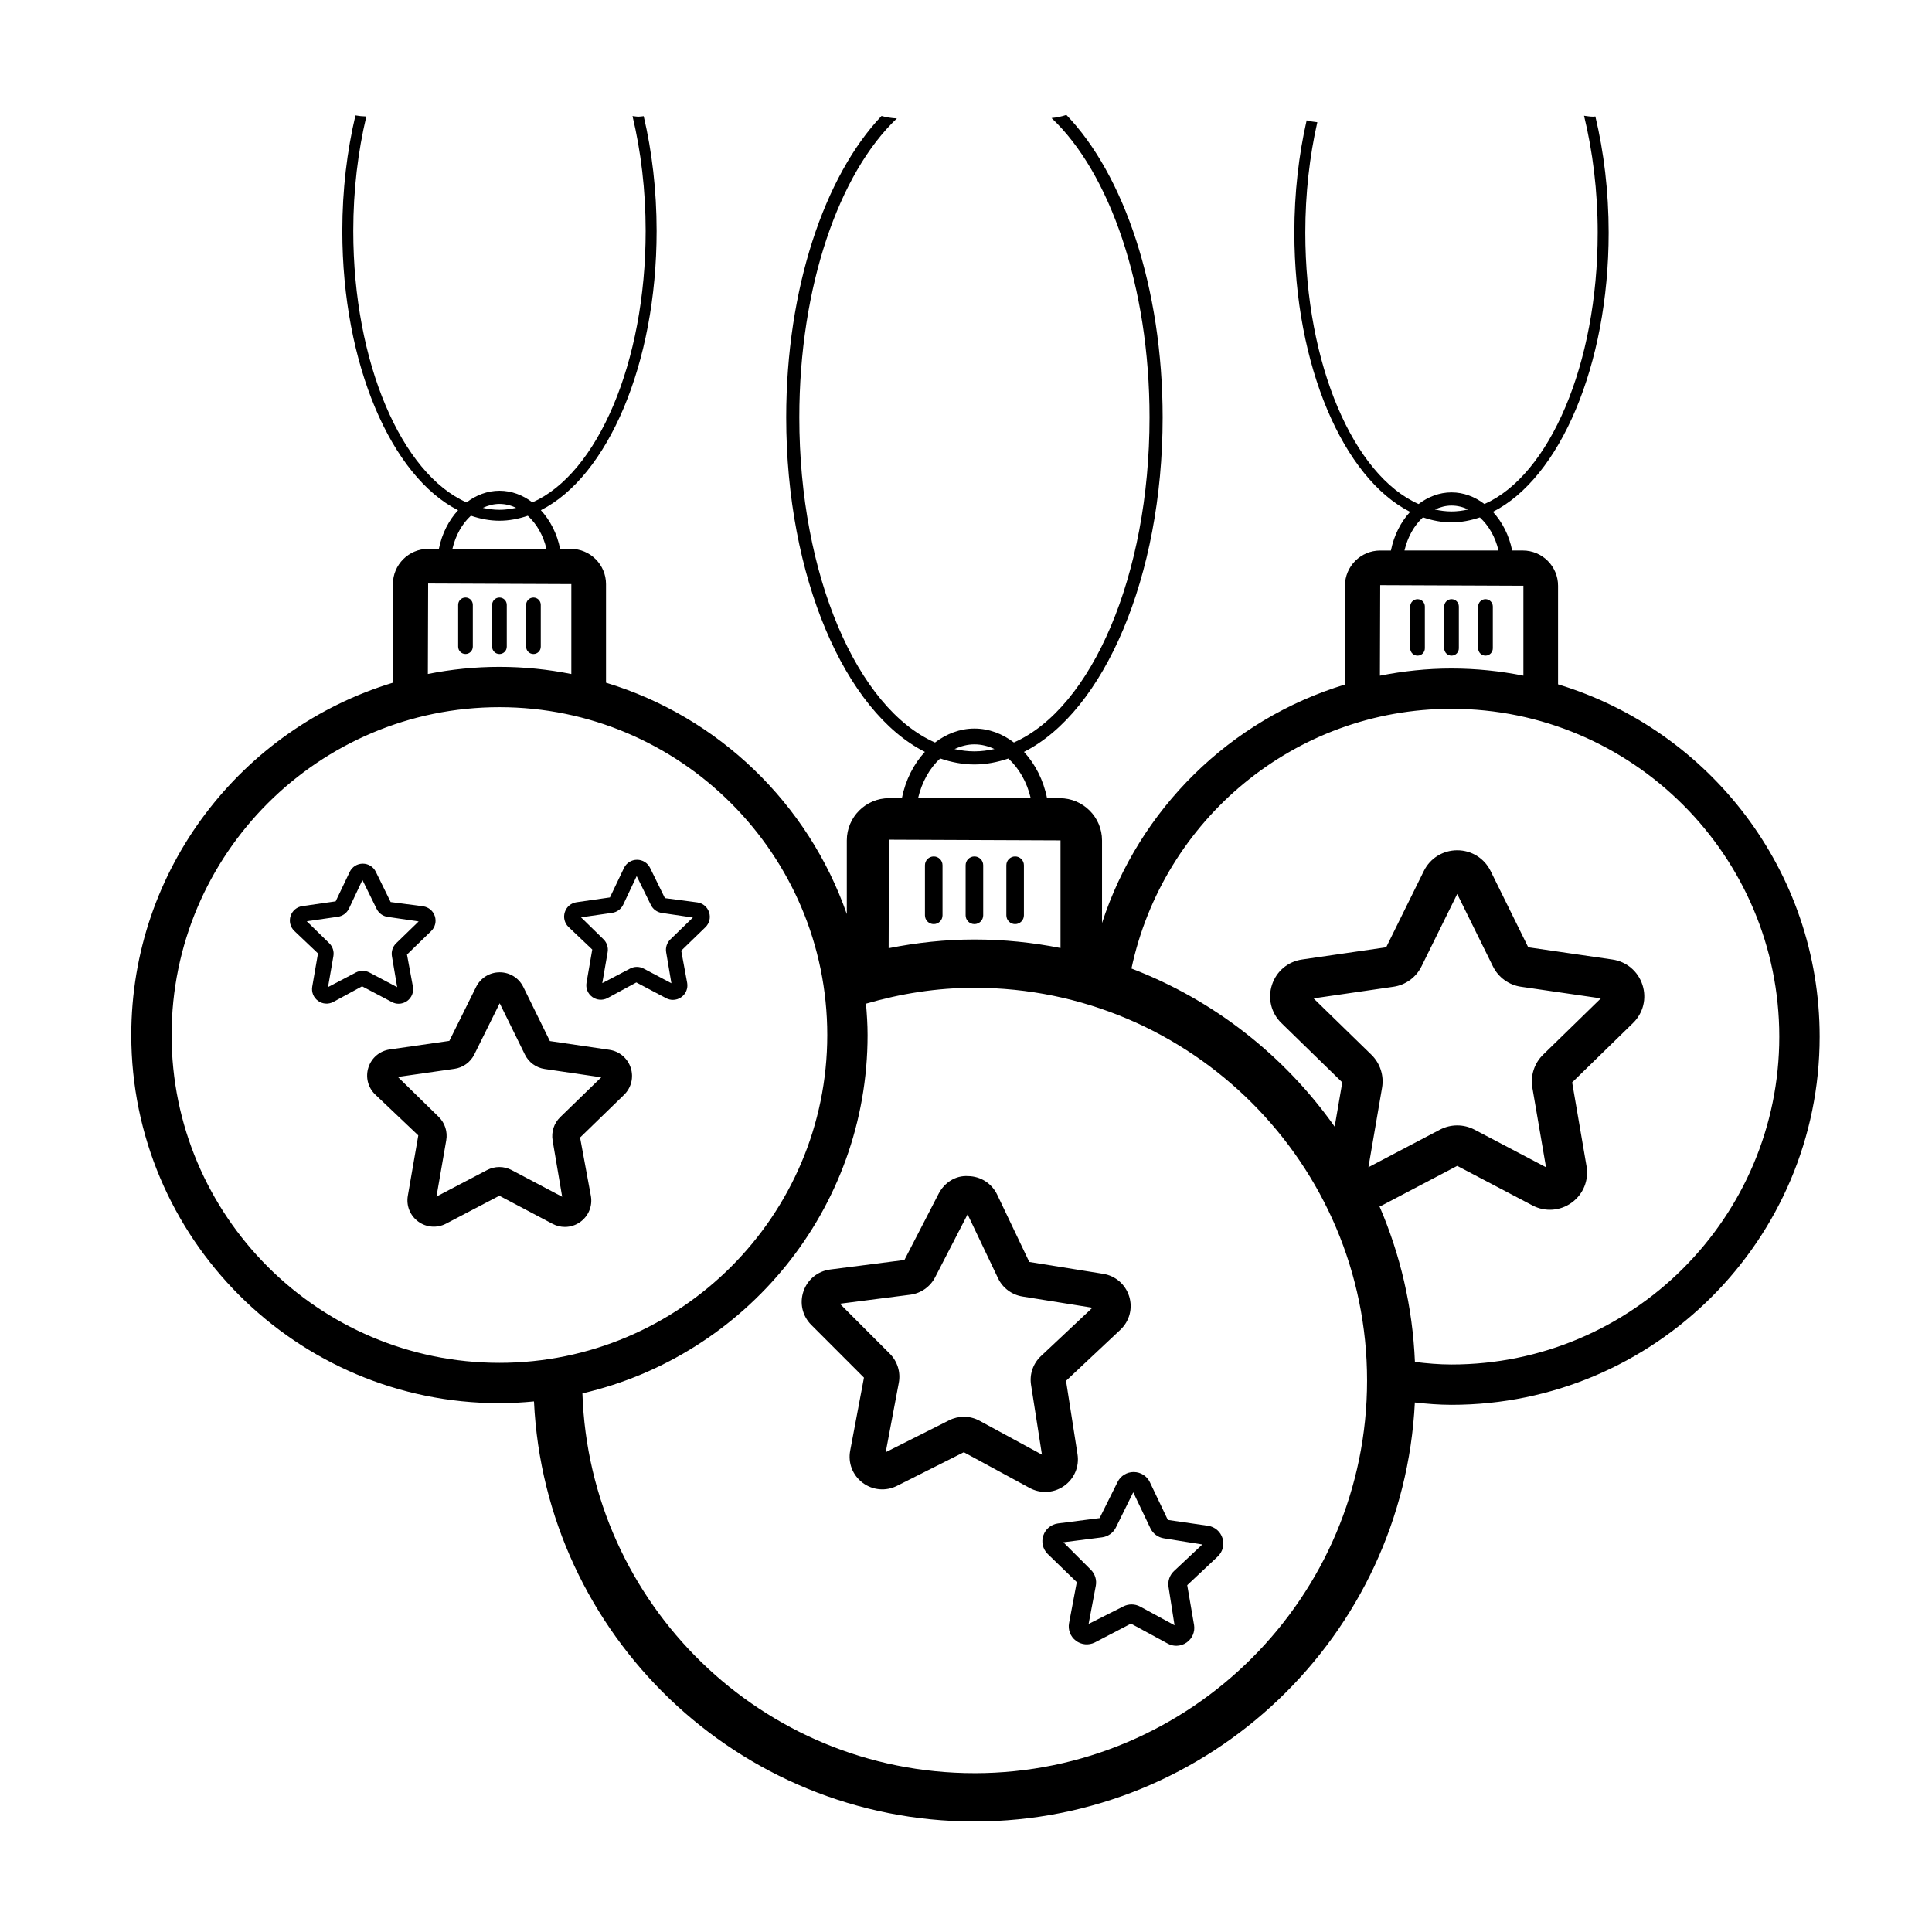 <?xml version="1.0" encoding="UTF-8"?>
<!-- Uploaded to: ICON Repo, www.svgrepo.com, Generator: ICON Repo Mixer Tools -->
<svg fill="#000000" width="800px" height="800px" version="1.1" viewBox="144 144 512 512" xmlns="http://www.w3.org/2000/svg">
 <g>
  <path d="m391.45 388.9c1.285 0 2.328-1.043 2.328-2.328v-13.277c0-1.285-1.043-2.328-2.328-2.328-1.285 0-2.328 1.043-2.328 2.328v13.277c0 1.289 1.043 2.328 2.328 2.328z"/>
  <path d="m402.23 388.9c1.285 0 2.328-1.043 2.328-2.328v-13.277c0-1.285-1.043-2.328-2.328-2.328s-2.328 1.043-2.328 2.328v13.277c0 1.289 1.043 2.328 2.328 2.328z"/>
  <path d="m413.02 388.9c1.285 0 2.328-1.043 2.328-2.328v-13.277c0-1.285-1.043-2.328-2.328-2.328-1.285 0-2.328 1.043-2.328 2.328v13.277c0 1.289 1.043 2.328 2.328 2.328z"/>
  <path d="m556.9 325.36v-26.133c0-5.148-4.191-9.34-9.34-9.34h-2.824c-0.805-4.039-2.633-7.566-5.102-10.246 17.648-8.91 30.676-38.664 30.676-73.996 0-10.949-1.27-21.352-3.519-30.785-0.191 0.008-0.348 0.055-0.539 0.055-0.875 0-1.656-0.141-2.465-0.246 2.297 9.438 3.617 19.906 3.617 30.977 0 35.012-12.844 64.348-30.012 71.926-2.539-1.934-5.519-3.086-8.73-3.086-3.207 0-6.18 1.164-8.719 3.09-17.172-7.574-30.023-36.914-30.023-71.93 0-10.391 1.145-20.277 3.184-29.254-0.988-0.105-1.938-0.254-2.828-0.496-2.094 9.156-3.258 19.207-3.258 29.754 0 35.336 13.027 65.094 30.68 74-2.473 2.68-4.281 6.207-5.09 10.246h-2.844c-5.148 0-9.34 4.191-9.34 9.34v26.176c-30.434 9.25-54.543 32.996-64.375 63.195v-21.887c0-6.168-5.019-11.188-11.188-11.188h-3.383c-0.965-4.84-3.152-9.062-6.109-12.273 21.141-10.672 36.742-46.312 36.742-88.633 0-34.395-10.309-64.395-25.512-80.172-1.207 0.41-2.519 0.684-3.93 0.828 15.355 14.445 25.969 44.535 25.969 79.336 0 41.938-15.387 77.074-35.949 86.152-3.039-2.316-6.609-3.695-10.457-3.695-3.844 0-7.402 1.395-10.445 3.703-20.57-9.07-35.961-44.215-35.961-86.16 0-34.723 10.562-64.75 25.863-79.238-1.465-0.07-2.816-0.297-4.074-0.652-15.062 15.848-25.262 45.691-25.262 79.891 0 42.324 15.605 77.969 36.75 88.637-2.961 3.207-5.129 7.438-6.098 12.27h-3.406c-6.168 0-11.188 5.019-11.188 11.188v19.531c-10.23-29.297-33.984-52.281-63.812-61.32v-26.133c0-5.148-4.191-9.34-9.34-9.34h-2.824c-0.805-4.039-2.633-7.566-5.102-10.246 17.648-8.91 30.676-38.664 30.676-73.996 0-10.809-1.23-21.09-3.426-30.426-0.465 0.031-0.875 0.133-1.355 0.133-0.574 0-1.066-0.117-1.609-0.16 2.219 9.301 3.484 19.59 3.484 30.453 0 35.012-12.844 64.348-30.012 71.926-2.539-1.934-5.519-3.086-8.73-3.086-3.207 0-6.18 1.164-8.719 3.09-17.172-7.574-30.023-36.914-30.023-71.93 0-10.82 1.254-21.074 3.457-30.344-1.008-0.023-1.965-0.125-2.879-0.285-2.227 9.395-3.481 19.742-3.481 30.629 0 35.336 13.027 65.094 30.68 74-2.473 2.68-4.281 6.207-5.09 10.246h-2.844c-5.148 0-9.34 4.191-9.34 9.34v26.133c-40.066 12.141-69.332 49.383-69.332 93.363 0 53.797 43.77 97.566 97.566 97.566 3.09 0 6.133-0.18 9.152-0.465 2.906 61.879 54.141 111.32 116.72 111.32 62.488 0 113.68-49.297 116.72-111.04 3.199 0.355 6.422 0.621 9.711 0.621 53.797 0 97.566-43.77 97.566-97.566 0.004-43.98-29.262-81.223-69.328-93.367zm-28.234-47.379c1.562 0 3.047 0.383 4.434 1.031-1.457 0.32-2.934 0.523-4.434 0.523-1.488 0-2.953-0.199-4.398-0.512 1.379-0.637 2.848-1.043 4.398-1.043zm-7.566 3.121c2.457 0.836 4.977 1.332 7.562 1.332 2.566 0 5.07-0.492 7.512-1.316 2.328 2.133 4.109 5.18 4.945 8.773h-24.922c0.844-3.582 2.57-6.664 4.902-8.789zm-11.332 17.973 37.949 0.156v23.828c-6.168-1.227-12.531-1.895-19.051-1.895-6.496 0-12.832 0.684-18.973 1.902zm-107.54 42.188c1.871 0 3.652 0.461 5.309 1.234-1.746 0.383-3.512 0.625-5.309 0.625-1.785 0-3.539-0.238-5.269-0.613 1.656-0.762 3.41-1.246 5.269-1.246zm-9.059 3.738c2.941 1 5.961 1.594 9.059 1.594 3.074 0 6.074-0.59 8.996-1.578 2.789 2.555 4.922 6.203 5.926 10.508h-29.852c1.008-4.285 3.074-7.977 5.871-10.523zm31.879 21.711v28.52c-7.383-1.469-15.012-2.254-22.82-2.254-7.785 0-15.363 0.844-22.727 2.305l0.09-28.758zm-148.69-89.168c1.562 0 3.047 0.383 4.434 1.031-1.457 0.32-2.934 0.523-4.434 0.523-1.488 0-2.953-0.199-4.398-0.512 1.379-0.637 2.848-1.043 4.398-1.043zm-7.562 3.121c2.457 0.836 4.977 1.332 7.562 1.332 2.566 0 5.07-0.492 7.512-1.316 2.328 2.133 4.109 5.18 4.945 8.773h-24.922c0.844-3.582 2.566-6.664 4.902-8.789zm-11.336 17.973 37.949 0.156v23.828c-6.168-1.227-12.531-1.895-19.051-1.895-6.492 0-12.832 0.668-18.973 1.883zm-67.984 119.65c0-47.906 38.977-86.879 86.879-86.879 47.906 0 86.879 38.977 86.879 86.879 0 47.906-38.977 86.879-86.879 86.879-47.902 0.004-86.879-38.973-86.879-86.879zm212.75 195.62c-56.227 0-102.05-44.859-103.88-100.65 43.227-10.012 75.57-48.75 75.57-94.973 0-2.801-0.188-5.559-0.422-8.301 9.141-2.656 18.738-4.211 28.723-4.211 57.383 0 104.07 46.684 104.07 104.07 0.004 57.387-46.68 104.07-104.06 104.07zm105.2-190.4-15.316-14.926 21.152-3.078c3.219-0.457 6-2.477 7.445-5.398l9.469-19.184 9.469 19.188c1.445 2.918 4.227 4.934 7.43 5.391l21.168 3.078-15.32 14.934c-2.32 2.269-3.379 5.535-2.832 8.738l3.617 21.082-18.934-9.953c-2.875-1.512-6.312-1.512-9.188 0l-18.941 9.953 3.617-21.086c0.547-3.199-0.508-6.465-2.836-8.738zm21.23 82.098c-3.289 0-6.504-0.289-9.688-0.676-0.605-14.586-3.891-28.488-9.387-41.227 0.215-0.094 0.441-0.137 0.648-0.246l19.949-10.484 19.949 10.484c3.344 1.766 7.332 1.477 10.391-0.746 3.059-2.223 4.566-5.922 3.926-9.656l-3.809-22.207 16.129-15.734c2.715-2.641 3.672-6.516 2.5-10.117-1.172-3.602-4.223-6.176-7.969-6.715l-22.301-3.242-9.969-20.207c-1.676-3.394-5.066-5.5-8.852-5.5s-7.176 2.106-8.848 5.5l-9.973 20.207-22.301 3.242c-3.746 0.543-6.801 3.113-7.969 6.715-1.172 3.602-0.215 7.477 2.496 10.117l16.137 15.73-2.016 11.738c-13.301-18.824-32.008-33.555-53.855-41.914 8.348-39.242 43.109-68.824 84.805-68.824 47.906 0 86.879 38.977 86.879 86.879 0.004 47.906-38.973 86.883-86.875 86.883z"/>
  <path d="m519.66 302.79c-1.074 0-1.941 0.871-1.941 1.941v11.082c0 1.074 0.871 1.941 1.941 1.941 1.074 0 1.941-0.871 1.941-1.941v-11.082c0.004-1.07-0.867-1.941-1.941-1.941z"/>
  <path d="m530.61 315.81v-11.082c0-1.074-0.871-1.941-1.941-1.941-1.074 0-1.941 0.871-1.941 1.941v11.082c0 1.074 0.871 1.941 1.941 1.941 1.07 0 1.941-0.867 1.941-1.941z"/>
  <path d="m537.67 317.75c1.074 0 1.941-0.871 1.941-1.941v-11.082c0-1.074-0.871-1.941-1.941-1.941-1.074 0-1.941 0.871-1.941 1.941v11.082c-0.004 1.074 0.867 1.941 1.941 1.941z"/>
  <path d="m267.36 302.35c-1.074 0-1.941 0.871-1.941 1.941v11.082c0 1.074 0.871 1.941 1.941 1.941 1.074 0 1.941-0.871 1.941-1.941v-11.082c0.004-1.07-0.867-1.941-1.941-1.941z"/>
  <path d="m278.3 315.38v-11.082c0-1.074-0.871-1.941-1.941-1.941-1.074 0-1.941 0.871-1.941 1.941v11.082c0 1.074 0.871 1.941 1.941 1.941 1.074 0 1.941-0.867 1.941-1.941z"/>
  <path d="m285.37 317.32c1.074 0 1.941-0.871 1.941-1.941v-11.082c0-1.074-0.871-1.941-1.941-1.941-1.074 0-1.941 0.871-1.941 1.941v11.082c0 1.074 0.867 1.941 1.941 1.941z"/>
  <path d="m425.99 537.79c2.707-1.91 4.074-5.121 3.562-8.395l-3.043-19.465 14.402-13.531c2.418-2.273 3.312-5.656 2.34-8.832-0.98-3.172-3.629-5.473-6.91-5.996l-19.574-3.144-8.496-17.816c-1.426-2.992-4.375-4.879-7.691-4.93-3.371-0.227-6.32 1.742-7.84 4.684l-9.055 17.543-19.664 2.523c-3.305 0.422-6.023 2.641-7.094 5.789-1.07 3.141-0.277 6.543 2.07 8.891l13.965 13.973-3.652 19.359c-0.613 3.254 0.648 6.508 3.293 8.5 2.66 1.996 6.156 2.32 9.125 0.816l17.699-8.906 17.41 9.453c1.312 0.715 2.734 1.066 4.156 1.066 1.754 0.012 3.492-0.523 4.996-1.582zm-22.398-17.273c-1.293-0.703-2.715-1.055-4.148-1.055-1.336 0-2.676 0.305-3.906 0.926l-16.812 8.457 3.465-18.383c0.531-2.805-0.359-5.688-2.383-7.711l-13.234-13.246 18.656-2.394c2.824-0.367 5.285-2.102 6.582-4.613l8.609-16.684 8.074 16.941c1.219 2.562 3.629 4.367 6.453 4.832l18.555 2.977-13.652 12.828c-2.082 1.957-3.059 4.809-2.613 7.621l2.887 18.484z"/>
  <path d="m464.18 548.35-10.688-1.555-4.754-9.973v-0.008c-0.785-1.645-2.41-2.68-4.234-2.707-0.023-0.004-0.051-0.004-0.074-0.004-1.797 0-3.414 0.984-4.234 2.582l-4.793 9.625-11.012 1.41c-1.816 0.234-3.309 1.457-3.898 3.188-0.59 1.723-0.152 3.598 1.141 4.891l7.723 7.484-2.047 10.848c-0.336 1.785 0.355 3.578 1.809 4.676 1.461 1.098 3.383 1.27 5.027 0.457l9.57-4.988 9.742 5.289c0.719 0.395 1.5 0.586 2.281 0.586 0.961 0 1.922-0.297 2.746-0.879 1.488-1.047 2.238-2.82 1.957-4.609l-1.816-10.574 8.066-7.582c1.328-1.25 1.824-3.106 1.289-4.848-0.535-1.75-1.992-3.016-3.801-3.309zm-9.062 11.996c-1.145 1.074-1.688 2.641-1.445 4.195l1.59 10.168-9.102-4.945c-0.711-0.383-1.496-0.574-2.281-0.574-0.734 0-1.469 0.172-2.144 0.508l-9.246 4.66 1.91-10.121c0.289-1.539-0.203-3.125-1.312-4.234l-7.285-7.285 10.262-1.312c1.551-0.203 2.906-1.156 3.625-2.543l4.629-9.391 4.547 9.531c0.672 1.422 2.004 2.414 3.547 2.66l10.211 1.637z"/>
  <path d="m305.51 422.21-15.785-2.32-7.031-14.316h-0.004c-1.18-2.406-3.578-3.902-6.254-3.906h-0.012c-2.676 0-5.07 1.492-6.258 3.883l-7.086 14.293-15.789 2.269c-2.652 0.379-4.816 2.199-5.648 4.742-0.832 2.547-0.16 5.293 1.758 7.168l11.449 10.875-2.773 15.996c-0.457 2.637 0.602 5.258 2.766 6.84 2.164 1.578 4.984 1.781 7.359 0.547l14.133-7.398 14.109 7.453c1.031 0.543 2.152 0.812 3.266 0.812 1.441 0 2.875-0.453 4.098-1.34 2.168-1.574 3.234-4.188 2.789-6.824l-2.871-15.527 11.645-11.312c1.922-1.863 2.606-4.609 1.781-7.16-0.832-2.555-2.992-4.379-5.641-4.773zm-13.039 17.836c-1.652 1.605-2.406 3.91-2.023 6.184l2.535 14.926-13.387-7.07c-1.02-0.543-2.144-0.812-3.266-0.812-1.113 0-2.223 0.266-3.238 0.797l-13.418 7.027 2.586-14.918c0.395-2.269-0.355-4.586-2-6.195l-10.82-10.586 14.98-2.148c2.277-0.32 4.25-1.742 5.277-3.809l6.727-13.57 6.676 13.586c1.012 2.07 2.981 3.504 5.258 3.836l14.98 2.203z"/>
  <path d="m249.65 410c0.793 0 1.582-0.25 2.254-0.738 1.191-0.867 1.777-2.301 1.531-3.75l-1.578-8.547 6.41-6.223c1.055-1.027 1.426-2.539 0.973-3.941-0.453-1.398-1.637-2.402-3.098-2.617l-8.613-1.133-3.938-8.02v-0.004c-0.652-1.32-1.969-2.141-3.441-2.144h-0.008c-1.473 0-2.789 0.816-3.445 2.137l-3.742 7.844-8.844 1.27c-1.457 0.211-2.648 1.211-3.102 2.613-0.457 1.398-0.086 2.906 0.965 3.941l6.297 5.977-1.523 8.801c-0.25 1.453 0.328 2.887 1.52 3.758s2.746 0.988 4.051 0.305l7.637-4.148 7.902 4.172c0.566 0.301 1.18 0.449 1.793 0.449zm-9.555-8.723c-0.613 0-1.227 0.148-1.785 0.438l-7.379 3.867 1.422-8.207c0.219-1.25-0.191-2.523-1.102-3.41l-5.957-5.824 8.25-1.188c1.25-0.176 2.332-0.961 2.898-2.09l3.609-7.652 3.766 7.66c0.555 1.137 1.637 1.922 2.891 2.106l8.242 1.215-5.984 5.805c-0.898 0.879-1.316 2.148-1.105 3.394l1.395 8.215-7.375-3.898c-0.559-0.281-1.172-0.43-1.785-0.43z"/>
  <path d="m328.82 383.15-8.609-1.133-3.938-8.02v-0.004c-0.652-1.32-1.969-2.141-3.441-2.144h-0.008c-1.473 0-2.789 0.816-3.445 2.137l-3.742 7.844-8.836 1.27c-1.461 0.207-2.656 1.207-3.113 2.613-0.457 1.402-0.082 2.914 0.965 3.938l6.301 5.984-1.523 8.801c-0.25 1.453 0.332 2.894 1.523 3.766 1.191 0.859 2.742 0.98 4.043 0.297l7.637-4.144 7.898 4.172c0.566 0.301 1.184 0.449 1.793 0.449 0.793 0 1.578-0.246 2.254-0.738 1.191-0.859 1.781-2.301 1.531-3.75l-1.578-8.547 6.414-6.223c1.055-1.027 1.426-2.539 0.973-3.938-0.453-1.41-1.637-2.414-3.098-2.629zm-7.176 9.812c-0.906 0.887-1.32 2.156-1.105 3.394l1.391 8.215-7.371-3.898c-0.559-0.289-1.172-0.438-1.785-0.438-0.613 0-1.227 0.148-1.785 0.438l-7.379 3.863 1.422-8.211c0.215-1.246-0.195-2.516-1.098-3.398l-5.957-5.824 8.246-1.188c1.254-0.184 2.336-0.965 2.894-2.09l3.609-7.652 3.766 7.66c0.555 1.137 1.637 1.922 2.891 2.106l8.242 1.215z"/>
 </g>
</svg>